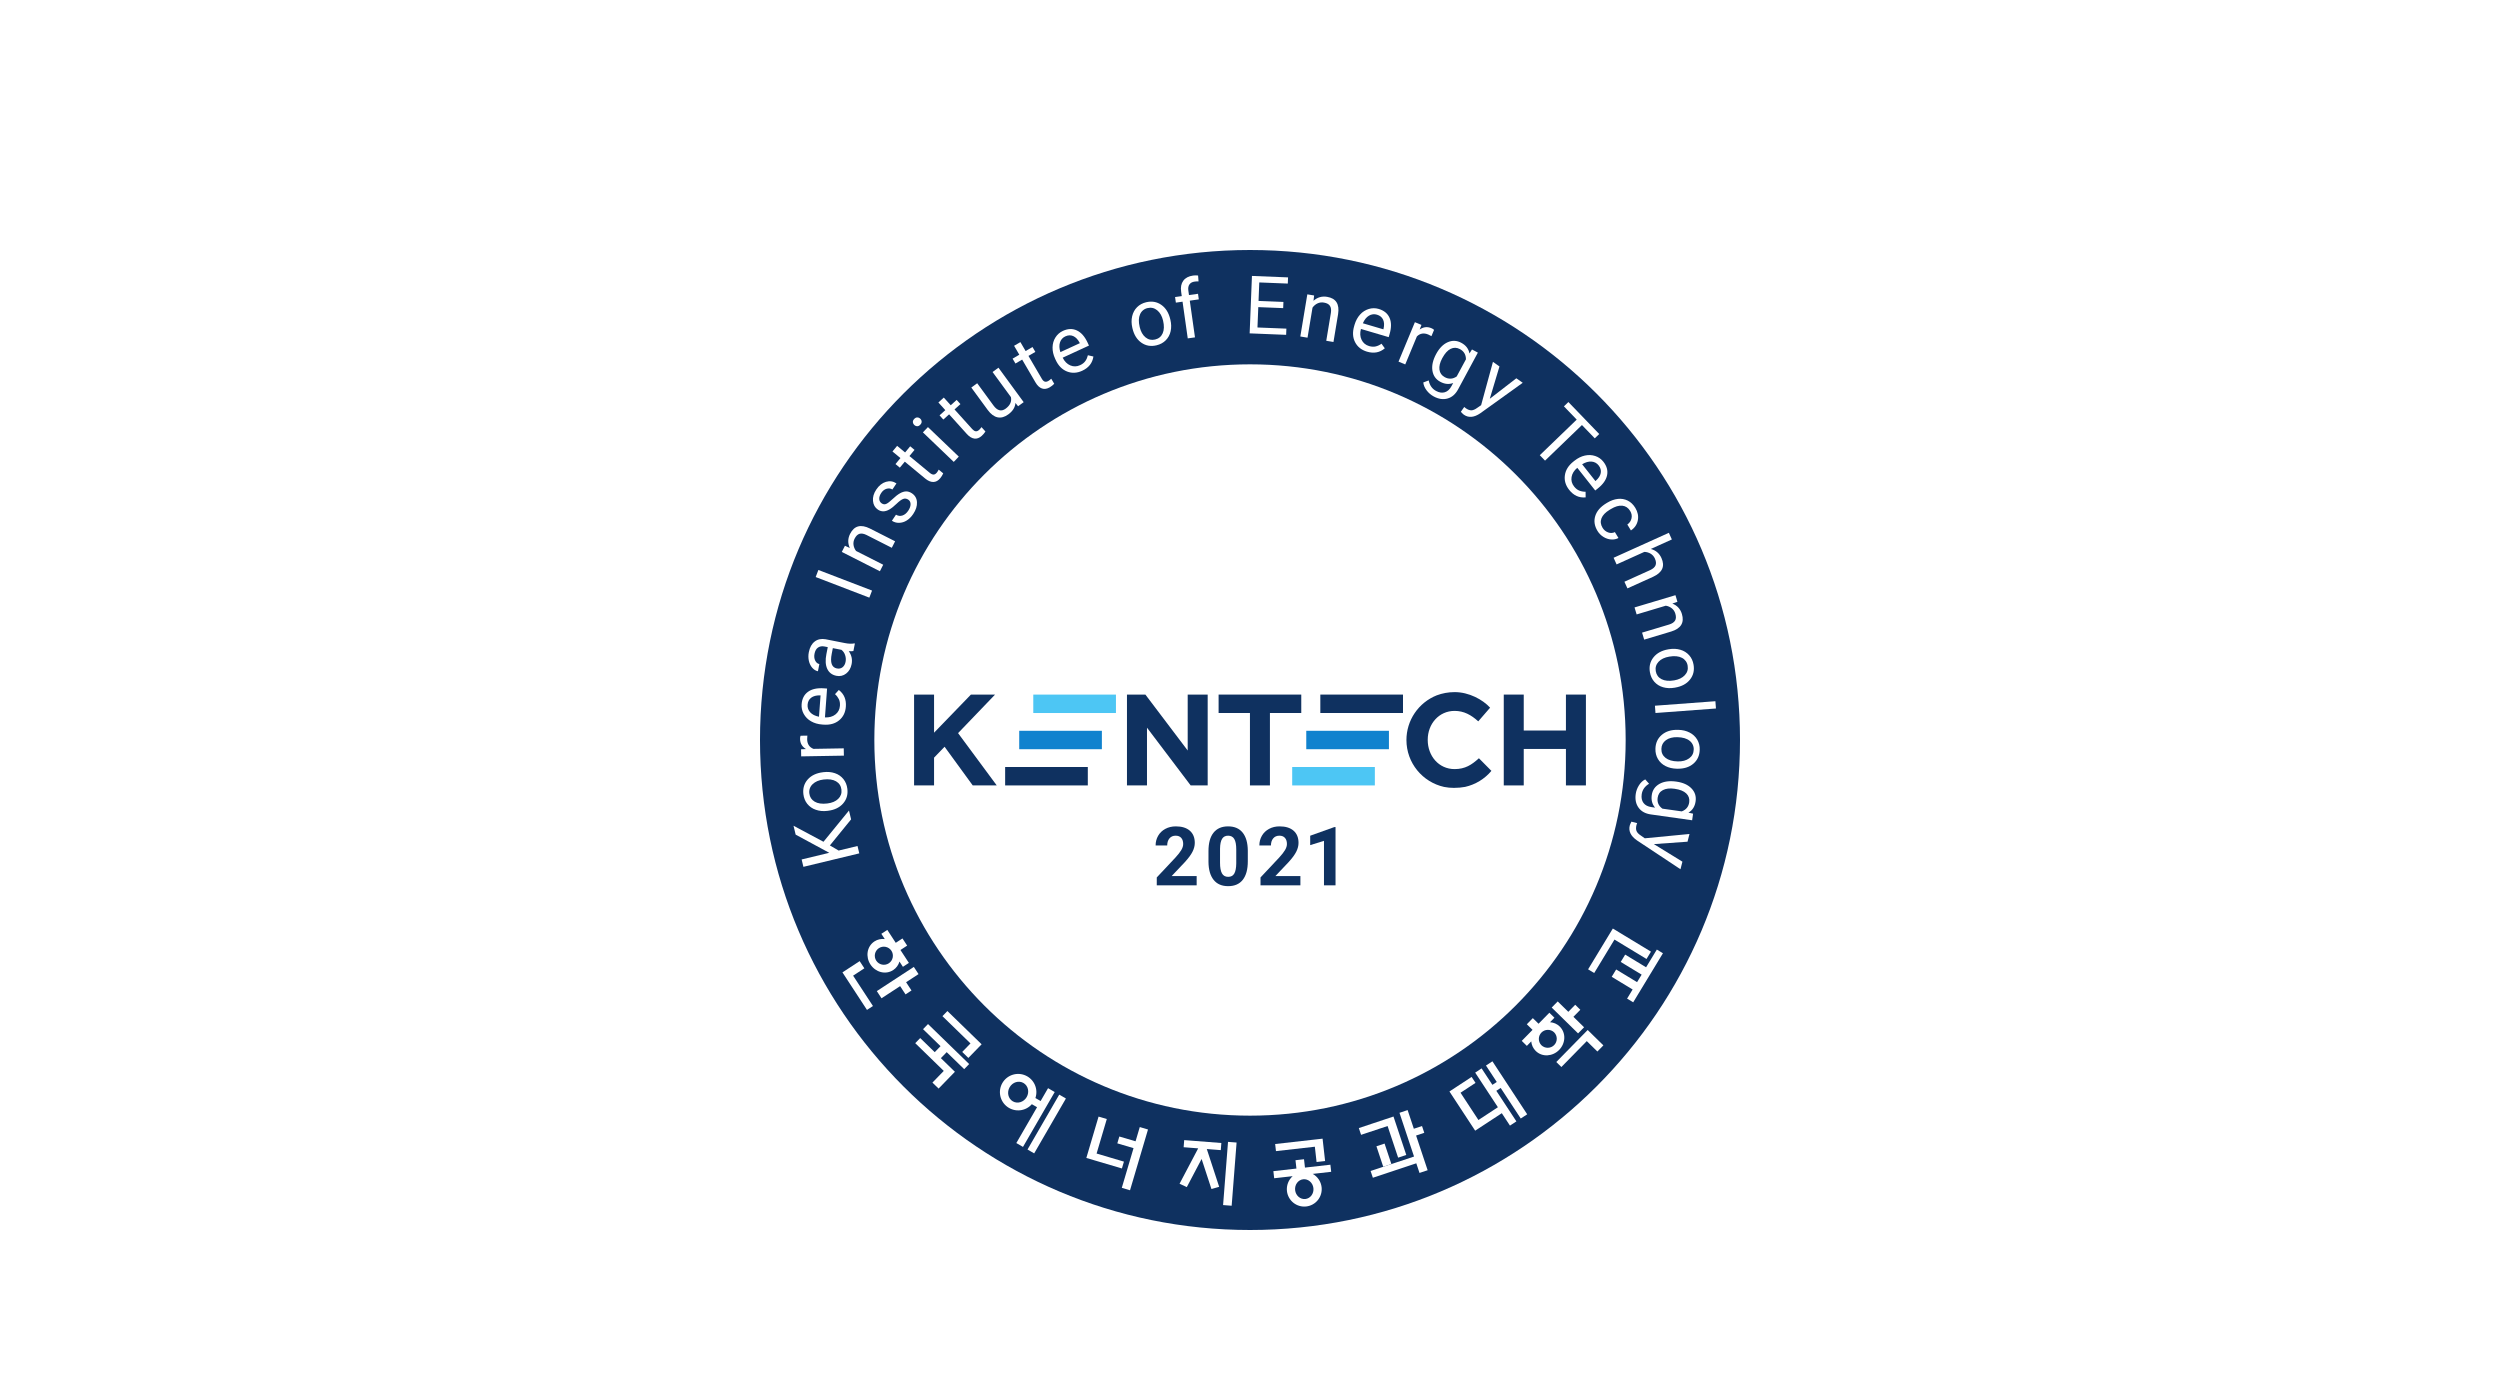 <svg width="500" height="280" viewBox="0 0 500 280" fill="none" xmlns="http://www.w3.org/2000/svg">
<rect width="500" height="280" fill="white"/>
<g clip-path="url(#clip0_312_64)">
<path d="M348 148C348 202.123 304.123 246 249.999 246C195.877 246 152 202.123 152 148C152 93.876 195.877 50 249.999 50C304.123 50 348 93.877 348 148Z" fill="#0F3160"/>
<path d="M250 72.867C208.506 72.867 174.869 106.505 174.869 147.999C174.869 189.493 208.507 223.131 250 223.131C291.495 223.131 325.133 189.493 325.133 147.999C325.133 106.505 291.495 72.867 250 72.867Z" fill="white"/>
<path d="M192.442 210.39L193.673 211.586L195.33 209.882L196.326 208.859L195.094 207.662L189.481 202.206L188.486 203.23L194.098 208.686L192.442 210.39Z" fill="white"/>
<path d="M192.839 213.832L193.833 212.809L185.604 204.811L184.609 205.834L188.108 209.235L186.945 210.431L184.041 207.61L183.047 208.633L188.755 214.183L186.487 216.518L187.719 217.715L189.987 215.38L190.983 214.356L189.752 213.16L188.176 211.629L189.34 210.431L192.839 213.832Z" fill="white"/>
<path d="M297.195 213.106L299.353 216.396L298.482 216.968L296.322 213.678L295.036 214.523L299.579 221.446L295.686 224.002L292.106 218.547L295.106 216.578L294.324 215.385L291.322 217.354L289.887 218.296L290.67 219.489L294.25 224.944L294.763 225.724L295.034 226.137L300.362 222.64L301.992 225.122L303.279 224.277L299.264 218.162L300.138 217.589L304.151 223.704L305.439 222.86L298.483 212.26L297.195 213.106Z" fill="white"/>
<path d="M278.277 232.809L276.914 228.713L275.285 229.256L276.648 233.352L278.277 232.809Z" fill="white"/>
<path d="M279.625 231.531L281.255 230.989L279.148 224.66L278.697 223.305L277.067 223.848L271.764 225.613L272.215 226.967L277.518 225.203L279.625 231.531Z" fill="white"/>
<path d="M284.403 225.206L282.767 225.75L281.524 222.016L279.895 222.559L282.806 231.306L274.121 234.197L274.573 235.551L283.259 232.66L283.9 234.588L285.529 234.046L283.218 227.106L284.854 226.561L284.403 225.206Z" fill="white"/>
<path d="M227.955 225.411L227.113 228.259L223.867 227.3L223.463 228.67L226.707 229.629L224.359 237.568L226.005 238.055L229.601 225.899L227.955 225.411Z" fill="white"/>
<path d="M221.361 223.804L219.713 223.318L217.673 230.22L217.268 231.589L218.914 232.076L224.382 233.693L224.788 232.324L219.319 230.706L221.361 223.804Z" fill="white"/>
<path d="M172.872 193.662L171.932 192.225L169.684 193.695L168.488 194.476L169.428 195.914L173.396 201.984L174.59 201.202L170.622 195.133L172.872 193.662Z" fill="white"/>
<path d="M181.219 196.445L183.706 194.82L182.767 193.382L175.363 198.221L176.303 199.658L180.025 197.226L181.104 198.878L182.3 198.097L181.219 196.445Z" fill="white"/>
<path d="M175.778 189.629C176.18 189.367 176.67 189.276 177.14 189.374C177.61 189.472 178.022 189.753 178.286 190.154C178.548 190.557 178.639 191.047 178.541 191.517C178.442 191.987 178.162 192.399 177.76 192.662C177.358 192.924 176.868 193.016 176.398 192.918C175.928 192.819 175.516 192.539 175.252 192.137C174.991 191.735 174.899 191.245 174.997 190.775C175.096 190.305 175.376 189.893 175.778 189.629ZM178.643 194.013C179.25 193.614 179.694 193.01 179.894 192.311L180.582 193.363L181.777 192.582L180.089 190.001L181.432 189.123L180.493 187.687L179.151 188.563L177.463 185.982L176.268 186.763L176.956 187.816C176.236 187.719 175.504 187.883 174.894 188.279C173.355 189.286 173.082 191.354 174.09 192.896C175.099 194.439 177.102 195.019 178.643 194.013Z" fill="white"/>
<path d="M245.605 228.374L244.619 241.014L246.333 241.146L247.317 228.507L245.605 228.374Z" fill="white"/>
<path d="M241.367 229.807L244.158 230.025L244.269 228.601L236.84 228.021L236.729 229.445L239.628 229.671L239.632 229.68L235.91 236.746L237.362 237.421L240.323 231.793L242.29 237.805L243.834 237.364L241.362 229.815L241.367 229.807Z" fill="white"/>
<path d="M308.275 209.039C307.947 208.7 307.765 208.246 307.767 207.774C307.769 207.302 307.955 206.85 308.285 206.513C308.615 206.176 309.064 205.981 309.536 205.97C310.007 205.958 310.465 206.131 310.811 206.452C311.154 206.789 311.349 207.247 311.353 207.727C311.358 208.208 311.172 208.67 310.837 209.014C310.5 209.356 310.041 209.551 309.561 209.556C309.081 209.561 308.618 209.375 308.275 209.039ZM311.939 205.299C311.392 204.763 310.71 204.495 310.009 204.444L310.89 203.545L309.87 202.546L307.711 204.748L306.566 203.626L305.364 204.852L306.509 205.974L304.35 208.176L305.37 209.177L306.249 208.279C306.309 209.003 306.627 209.682 307.145 210.192C308.459 211.479 310.537 211.302 311.827 209.985C313.119 208.669 313.254 206.587 311.939 205.299Z" fill="white"/>
<path d="M313.663 202.363L311.541 200.284L310.34 201.51L315.614 206.68L316.816 205.453L314.683 203.363L316.065 201.954L315.045 200.953L313.663 202.363Z" fill="white"/>
<path d="M311.258 212.403L312.278 213.402L317.354 208.223L319.474 210.302L320.677 209.076L318.555 206.997L317.535 205.998L316.334 207.224L311.258 212.403Z" fill="white"/>
<path d="M329.217 193.458L325.034 190.922L324.144 192.39L328.328 194.926L327.415 196.43L323.233 193.894L322.342 195.362L326.524 197.898L325.418 199.725L326.639 200.465L332.588 190.651L331.368 189.911L329.217 193.458Z" fill="white"/>
<path d="M329.302 191.797L330.192 190.329L323.788 186.445L322.567 185.705L321.676 187.174L317.619 193.866L318.839 194.607L322.897 187.913L329.302 191.797Z" fill="white"/>
<path d="M202.568 220.27C201.628 219.727 201.34 218.463 201.927 217.448C202.514 216.433 203.753 216.051 204.693 216.595C205.635 217.139 205.922 218.403 205.336 219.418C204.748 220.432 203.509 220.815 202.568 220.27ZM208.124 220.206L207.083 219.605C207.375 218.748 207.337 217.813 206.977 216.982C206.618 216.151 205.962 215.484 205.138 215.11C204.314 214.735 203.38 214.681 202.518 214.957C201.655 215.233 200.927 215.82 200.473 216.603C200.02 217.387 199.874 218.311 200.064 219.196C200.254 220.081 200.766 220.864 201.501 221.392C202.236 221.921 203.141 222.157 204.041 222.055C204.94 221.953 205.77 221.52 206.368 220.841L207.41 221.441L203.265 228.609L204.598 229.381L210.944 218.406L209.611 217.634L208.124 220.206Z" fill="white"/>
<path d="M211.847 218.929L205.502 229.904L206.836 230.676L213.182 219.701L211.847 218.929Z" fill="white"/>
<path d="M261.078 239.801C260.068 239.914 259.15 239.125 259.026 238.035C258.904 236.946 259.623 235.969 260.632 235.856C261.642 235.742 262.561 236.531 262.683 237.621C262.807 238.71 262.088 239.686 261.078 239.801ZM266.078 232.943L260.993 233.519L260.802 231.848L259.098 232.042L259.285 233.711L254.674 234.233L254.835 235.651L258.533 235.233C258.117 235.603 257.797 236.068 257.597 236.587C257.398 237.107 257.327 237.667 257.389 238.22C257.493 239.139 257.958 239.98 258.681 240.556C259.405 241.133 260.327 241.398 261.247 241.294C262.166 241.19 263.006 240.726 263.583 240.002C264.159 239.279 264.425 238.356 264.321 237.437C264.258 236.884 264.063 236.354 263.753 235.891C263.442 235.429 263.026 235.048 262.538 234.78L266.238 234.362L266.078 232.943Z" fill="white"/>
<path d="M263.314 232.4L265.021 232.208L264.676 229.151L264.515 227.733L262.809 227.925L255.031 228.805L255.192 230.224L262.97 229.344L263.314 232.4Z" fill="white"/>
<path d="M264.066 142.601H280.599V138.916H264.066V142.601Z" fill="#0F3160"/>
<path d="M182.816 138.916H186.812V146.54L194.184 138.916H199.012L191.615 146.624L199.349 157.084H194.548L188.916 149.35L186.812 151.529V157.084H182.816V138.916Z" fill="#0F3160"/>
<path d="M225.393 138.916H229.077L237.539 150.102V138.916H241.536V157.084H238.136L229.398 145.535V157.084H225.393V138.916Z" fill="#0F3160"/>
<path d="M249.989 142.601H243.721V138.916H260.254V142.601H253.985V157.084H249.989V142.601Z" fill="#0F3160"/>
<path d="M300.752 138.916H304.748V146.105H313.186V138.916H317.183V157.084H313.186V149.79H304.748V157.084H300.752V138.916Z" fill="#0F3160"/>
<path d="M258.438 157.086H274.97V153.4H258.438V157.086Z" fill="#4DC6F4"/>
<path d="M261.254 149.843H277.786V146.158H261.254V149.843Z" fill="#1082CE"/>
<path d="M201.029 153.4H217.562V157.085H201.029V153.4Z" fill="#0F3160"/>
<path d="M203.844 146.158H220.376V149.843H203.844V146.158Z" fill="#1082CE"/>
<path d="M206.658 138.918H223.19V142.603H206.658V138.918Z" fill="#4DC6F4"/>
<path d="M298.281 154.174L295.783 151.65C294.328 152.973 293.031 153.819 290.916 153.819C287.741 153.819 285.546 151.175 285.546 148V147.946C285.546 144.772 287.795 142.18 290.916 142.18C292.768 142.18 294.223 142.973 295.651 144.27L298.02 141.537C296.547 139.918 293.791 138.423 290.943 138.423C289.639 138.423 288.432 138.659 287.338 139.07C285.552 139.783 284.021 141.015 282.943 142.607C281.864 144.199 281.288 146.077 281.287 148C281.287 152.593 284.508 156.428 288.814 157.385C289.463 157.513 290.123 157.577 290.784 157.576C291.607 157.576 292.351 157.505 293.034 157.376C295.087 156.912 296.93 155.787 298.281 154.174Z" fill="#0F3160"/>
<path d="M239.332 177.072H231.353V175.489L235.119 171.476C235.637 170.912 236.018 170.42 236.267 169.998C236.514 169.578 236.637 169.177 236.637 168.799C236.637 168.283 236.508 167.876 236.246 167.58C235.985 167.285 235.613 167.137 235.128 167.137C234.606 167.137 234.193 167.317 233.892 167.676C233.591 168.036 233.441 168.509 233.441 169.096H231.123C231.123 168.387 231.291 167.739 231.63 167.152C231.969 166.566 232.448 166.107 233.066 165.774C233.682 165.44 234.384 165.274 235.168 165.274C236.366 165.274 237.298 165.561 237.961 166.137C238.624 166.714 238.957 167.527 238.957 168.575C238.957 169.151 238.807 169.737 238.508 170.333C238.211 170.931 237.699 171.626 236.973 172.421L234.329 175.21H239.332V177.072Z" fill="#0F3160"/>
<path d="M247.251 169.905C247.251 168.939 247.12 168.236 246.855 167.796C246.592 167.356 246.18 167.137 245.621 167.137C245.077 167.137 244.676 167.345 244.418 167.765C244.159 168.183 244.023 168.838 244.006 169.729V172.56C244.006 173.511 244.134 174.216 244.393 174.678C244.652 175.139 245.066 175.369 245.636 175.369C246.202 175.369 246.609 175.147 246.86 174.705C247.111 174.263 247.24 173.585 247.251 172.672V169.905ZM249.562 172.259C249.562 173.869 249.229 175.1 248.562 175.953C247.896 176.806 246.921 177.232 245.636 177.232C244.369 177.232 243.399 176.813 242.728 175.976C242.055 175.14 241.712 173.942 241.695 172.38V170.237C241.695 168.612 242.033 167.378 242.707 166.538C243.381 165.695 244.353 165.274 245.621 165.274C246.889 165.274 247.858 165.691 248.531 166.525C249.202 167.359 249.545 168.557 249.562 170.118V172.259Z" fill="#0F3160"/>
<path d="M260.08 177.072H252.103V175.489L255.868 171.476C256.385 170.912 256.766 170.42 257.015 169.998C257.262 169.578 257.386 169.177 257.386 168.799C257.386 168.283 257.256 167.876 256.994 167.58C256.734 167.285 256.361 167.137 255.876 167.137C255.354 167.137 254.941 167.317 254.64 167.676C254.339 168.036 254.189 168.509 254.189 169.096H251.871C251.871 168.387 252.039 167.739 252.379 167.152C252.717 166.566 253.196 166.107 253.814 165.774C254.43 165.44 255.132 165.274 255.916 165.274C257.114 165.274 258.046 165.561 258.709 166.137C259.372 166.714 259.705 167.527 259.705 168.575C259.705 169.151 259.555 169.737 259.256 170.333C258.959 170.931 258.447 171.626 257.722 172.421L255.077 175.21H260.08V177.072Z" fill="#0F3160"/>
<path d="M267.106 177.072H264.796V168.168L262.039 169.024V167.144L266.859 165.418H267.106V177.072Z" fill="#0F3160"/>
<path d="M165.977 169.086L167.725 170.11L171.503 169.201L171.857 170.674L160.68 173.367L160.327 171.893L165.852 170.562L159.131 166.927L158.701 165.146L164.696 168.355L169.795 162.107L170.219 163.874L165.977 169.086Z" fill="white"/>
<path d="M165.459 160.696C166.399 160.584 167.128 160.273 167.644 159.77C168.162 159.264 168.376 158.646 168.287 157.914C168.198 157.178 167.84 156.627 167.21 156.263C166.581 155.898 165.745 155.778 164.706 155.903C163.776 156.017 163.047 156.327 162.524 156.838C162.272 157.072 162.08 157.364 161.966 157.689C161.852 158.014 161.819 158.362 161.87 158.703C161.957 159.419 162.311 159.96 162.934 160.333C163.555 160.702 164.396 160.823 165.459 160.696ZM165.459 162.176C164.63 162.276 163.861 162.201 163.161 161.955C162.493 161.733 161.902 161.324 161.459 160.777C161.029 160.237 160.768 159.593 160.678 158.845C160.54 157.691 160.826 156.709 161.54 155.898C162.254 155.089 163.274 154.605 164.602 154.446L164.706 154.432C165.53 154.334 166.291 154.402 166.985 154.64C167.651 154.858 168.239 155.265 168.679 155.811C169.117 156.355 169.382 157.009 169.472 157.773C169.61 158.921 169.322 159.902 168.609 160.711C167.894 161.521 166.88 162.004 165.563 162.162L165.459 162.176Z" fill="white"/>
<path d="M161.473 147.125C161.44 147.363 161.426 147.603 161.431 147.844C161.445 148.802 161.866 149.444 162.687 149.773L168.75 149.668L168.776 151.129L160.234 151.275L160.21 149.856L161.196 149.814C160.424 149.349 160.031 148.676 160.016 147.797C160.012 147.513 160.044 147.296 160.116 147.147L161.473 147.125Z" fill="white"/>
<path d="M161.519 140.946C161.493 141.224 161.527 141.505 161.619 141.769C161.711 142.032 161.859 142.273 162.052 142.475C162.449 142.904 163.032 143.196 163.797 143.347L164.112 139.079L164.001 139.072C163.258 139.058 162.669 139.215 162.237 139.543C161.803 139.87 161.562 140.337 161.519 140.946ZM169.17 141.33C169.085 142.484 168.638 143.397 167.825 144.064C167.014 144.733 165.971 145.02 164.7 144.926L164.433 144.906C163.587 144.844 162.844 144.626 162.204 144.255C161.591 143.91 161.086 143.401 160.746 142.785C160.418 142.198 160.271 141.528 160.323 140.858C160.403 139.75 160.833 138.917 161.607 138.356C162.382 137.797 163.449 137.567 164.809 137.666L165.415 137.712L164.99 143.483C165.83 143.523 166.528 143.328 167.08 142.897C167.631 142.466 167.933 141.887 167.987 141.162C168.026 140.647 167.953 140.205 167.77 139.832C167.585 139.459 167.331 139.126 167.003 138.833L167.763 137.996C168.807 138.79 169.276 139.901 169.17 141.33Z" fill="white"/>
<path d="M169.115 132.367C169.205 131.92 169.175 131.469 169.021 131.022C168.892 130.602 168.635 130.234 168.288 129.966L166.568 129.626L166.346 130.751C165.999 132.506 166.34 133.484 167.366 133.688C167.817 133.777 168.198 133.696 168.51 133.448C168.823 133.197 169.025 132.837 169.115 132.367ZM170.68 130.206C170.498 130.256 170.19 130.265 169.755 130.232C170.317 131.036 170.507 131.9 170.324 132.824C170.16 133.65 169.793 134.281 169.219 134.719C168.95 134.931 168.637 135.081 168.302 135.158C167.968 135.235 167.621 135.236 167.286 135.163C166.413 134.988 165.8 134.524 165.447 133.764C165.097 133.004 165.04 132.024 165.279 130.82L165.553 129.426L164.895 129.296C164.395 129.197 163.965 129.269 163.609 129.508C163.254 129.75 163.017 130.162 162.903 130.745C162.8 131.257 162.845 131.71 163.037 132.109C163.228 132.505 163.505 132.739 163.87 132.813L163.586 134.252C163.168 134.169 162.793 133.941 162.461 133.567C162.132 133.194 161.902 132.731 161.774 132.178C161.649 131.603 161.646 131.009 161.766 130.433C161.954 129.468 162.346 128.759 162.94 128.305C163.529 127.854 164.25 127.702 165.101 127.848L168.958 128.61C169.728 128.762 170.359 128.785 170.852 128.678L170.975 128.704L170.68 130.206Z" fill="white"/>
<path d="M174.41 118.114L173.866 119.529L163.135 115.408L163.676 113.993L174.41 118.114Z" fill="white"/>
<path d="M168.988 109.154L169.965 109.597C169.529 108.644 169.547 107.699 170.026 106.759C170.841 105.149 172.161 104.797 173.985 105.704L179.021 108.258L178.36 109.561L173.318 107.004C172.766 106.73 172.296 106.649 171.909 106.761C171.52 106.876 171.195 107.193 170.931 107.713C170.722 108.106 170.642 108.556 170.705 108.998C170.769 109.431 170.936 109.83 171.213 110.194L176.642 112.947L175.98 114.25L168.361 110.387L168.988 109.154Z" fill="white"/>
<path d="M181.652 99.93C181.323 99.709 180.985 99.661 180.639 99.787C180.292 99.912 179.847 100.238 179.303 100.764C178.76 101.29 178.275 101.673 177.851 101.909C177.423 102.147 177.027 102.266 176.658 102.269C176.271 102.267 175.895 102.146 175.579 101.922C174.998 101.531 174.671 100.956 174.599 100.194C174.527 99.432 174.746 98.668 175.261 97.904C175.8 97.099 176.446 96.587 177.197 96.365C177.948 96.143 178.648 96.249 179.292 96.683L178.476 97.903C178.143 97.679 177.763 97.629 177.333 97.749C176.903 97.87 176.544 98.145 176.257 98.573C175.961 99.014 175.825 99.424 175.851 99.803C175.858 99.979 175.907 100.151 175.994 100.304C176.082 100.457 176.205 100.587 176.353 100.683C176.647 100.879 176.946 100.912 177.25 100.779C177.553 100.646 177.975 100.323 178.52 99.809C179.06 99.296 179.551 98.912 179.991 98.663C180.431 98.413 180.844 98.287 181.23 98.282C181.615 98.279 181.999 98.405 182.38 98.659C183.013 99.084 183.352 99.68 183.393 100.443C183.436 101.205 183.186 101.993 182.644 102.799C182.261 103.369 181.823 103.805 181.329 104.107C180.871 104.398 180.342 104.557 179.799 104.568C179.295 104.579 178.799 104.434 178.38 104.152L179.194 102.94C179.613 103.191 180.045 103.244 180.489 103.1C180.93 102.955 181.32 102.634 181.653 102.137C181.961 101.677 182.115 101.247 182.115 100.845C182.117 100.443 181.961 100.138 181.652 99.93Z" fill="white"/>
<path d="M179.425 89.169L181.02 90.489L182.037 89.258L182.906 89.978L181.889 91.207L185.977 94.588C186.242 94.806 186.485 94.914 186.709 94.914C186.93 94.914 187.15 94.782 187.371 94.518C187.476 94.389 187.6 94.19 187.739 93.922L188.646 94.673C188.492 95.02 188.292 95.344 188.052 95.638C187.638 96.14 187.171 96.395 186.657 96.398C186.14 96.401 185.603 96.173 185.042 95.71L180.958 92.333L179.967 93.532L179.097 92.813L180.089 91.613L178.494 90.297L179.425 89.169Z" fill="white"/>
<path d="M191.76 91.326L190.751 92.381L184.579 86.474L185.589 85.419L191.76 91.326ZM182.859 84.993C182.697 84.844 182.596 84.64 182.577 84.421C182.558 84.203 182.647 83.992 182.846 83.786C183.041 83.581 183.25 83.481 183.469 83.488C183.69 83.495 183.9 83.586 184.056 83.743C184.218 83.89 184.317 84.095 184.33 84.313C184.344 84.528 184.251 84.739 184.054 84.943C183.859 85.149 183.653 85.251 183.439 85.244C183.221 85.238 183.013 85.148 182.859 84.993Z" fill="white"/>
<path d="M188.762 79.514L190.149 81.051L191.331 79.981L192.088 80.819L190.905 81.887L194.458 85.827C194.689 86.08 194.914 86.224 195.135 86.256C195.355 86.289 195.592 86.19 195.845 85.961C195.971 85.846 196.119 85.668 196.299 85.424L197.086 86.297C196.883 86.618 196.638 86.91 196.357 87.166C195.876 87.602 195.377 87.786 194.867 87.716C194.355 87.645 193.858 87.338 193.37 86.8L189.821 82.867L188.666 83.909L187.909 83.07L189.063 82.028L187.678 80.493L188.762 79.514Z" fill="white"/>
<path d="M203.09 80.59C203.025 81.466 202.551 82.228 201.663 82.876C200.928 83.415 200.211 83.611 199.515 83.465C198.817 83.32 198.161 82.83 197.545 81.996L194.262 77.512L195.44 76.649L198.699 81.102C199.464 82.146 200.271 82.358 201.122 81.738C202.022 81.076 202.376 80.304 202.182 79.416L198.512 74.4L199.691 73.538L204.735 80.433L203.616 81.252L203.09 80.59Z" fill="white"/>
<path d="M204.078 68.421L205.123 70.207L206.498 69.403L207.07 70.377L205.692 71.182L208.369 75.761C208.542 76.058 208.733 76.243 208.943 76.32C209.153 76.395 209.404 76.346 209.697 76.175C209.845 76.089 210.029 75.945 210.251 75.742L210.847 76.758C210.582 77.031 210.282 77.266 209.956 77.46C209.393 77.789 208.869 77.866 208.384 77.694C207.897 77.521 207.471 77.119 207.104 76.493L204.432 71.92L203.09 72.704L202.52 71.728L203.862 70.944L202.817 69.158L204.078 68.421Z" fill="white"/>
<path d="M213.074 67.271C212.819 67.383 212.59 67.549 212.404 67.757C212.218 67.966 212.079 68.211 211.996 68.478C211.813 69.035 211.84 69.684 212.078 70.426L215.964 68.636L215.918 68.535C215.569 67.879 215.147 67.441 214.651 67.219C214.155 66.999 213.63 67.015 213.074 67.271ZM216.446 74.15C215.393 74.634 214.378 74.684 213.399 74.298C212.425 73.912 211.668 73.14 211.134 71.983L211.022 71.74C210.666 70.969 210.499 70.214 210.512 69.473C210.528 68.734 210.718 68.072 211.091 67.486C211.462 66.901 211.957 66.466 212.572 66.182C213.581 65.716 214.519 65.687 215.385 66.095C216.25 66.5 216.966 67.322 217.537 68.561L217.793 69.114L212.537 71.536C212.908 72.292 213.415 72.808 214.062 73.081C214.707 73.355 215.359 73.339 216.018 73.035C216.486 72.82 216.84 72.541 217.077 72.198C217.314 71.858 217.482 71.473 217.578 71.047L218.682 71.304C218.49 72.603 217.745 73.551 216.446 74.15Z" fill="white"/>
<path d="M227.939 65.406C228.156 66.327 228.545 67.017 229.107 67.474C229.666 67.931 230.302 68.074 231.02 67.905C231.743 67.733 232.25 67.314 232.541 66.649C232.832 65.981 232.855 65.138 232.615 64.119C232.398 63.207 232.009 62.519 231.44 62.056C230.874 61.592 230.233 61.446 229.515 61.616C229.184 61.686 228.874 61.835 228.613 62.051C228.352 62.267 228.147 62.543 228.016 62.855C227.716 63.515 227.692 64.365 227.939 65.406ZM226.469 65.575C226.278 64.761 226.263 63.989 226.428 63.263C226.594 62.537 226.922 61.93 227.408 61.443C227.898 60.953 228.507 60.621 229.238 60.447C230.372 60.18 231.379 60.355 232.264 60.973C233.148 61.591 233.745 62.55 234.053 63.852L234.078 63.952C234.269 64.762 234.287 65.524 234.129 66.24C233.986 66.927 233.647 67.558 233.154 68.056C232.664 68.552 232.044 68.887 231.295 69.064C230.168 69.332 229.163 69.157 228.278 68.539C227.393 67.92 226.797 66.964 226.493 65.674L226.469 65.575Z" fill="white"/>
<path d="M237.55 67.678L236.509 60.337L235.172 60.527L235.014 59.409L236.351 59.22L236.229 58.35C236.099 57.445 236.242 56.71 236.658 56.147C237.07 55.581 237.722 55.238 238.607 55.111C238.94 55.065 239.278 55.062 239.618 55.102L239.708 56.28C239.442 56.267 239.176 56.281 238.913 56.32C238.444 56.386 238.102 56.576 237.886 56.886C237.669 57.196 237.598 57.607 237.669 58.12L237.797 59.014L239.603 58.757L239.759 59.876L237.956 60.133L238.997 67.473L237.55 67.678Z" fill="white"/>
<path d="M256.636 61.625L251.658 61.426L251.493 65.496L257.277 65.727L257.227 66.967L249.93 66.673L250.39 55.187L257.61 55.477L257.561 56.715L251.855 56.488L251.709 60.186L256.686 60.386L256.636 61.625Z" fill="white"/>
<path d="M262.826 59.096L262.698 60.162C263.474 59.46 264.382 59.194 265.422 59.367C267.202 59.661 267.933 60.815 267.618 62.828L266.694 68.397L265.252 68.158L266.177 62.581C266.271 61.972 266.208 61.501 265.983 61.164C265.759 60.827 265.36 60.612 264.781 60.518C264.343 60.436 263.891 60.495 263.489 60.686C263.092 60.879 262.752 61.171 262.501 61.533L261.506 67.537L260.064 67.297L261.463 58.87L262.826 59.096Z" fill="white"/>
<path d="M275.4 62.937C275.134 62.852 274.853 62.826 274.576 62.86C274.299 62.894 274.032 62.987 273.794 63.133C273.29 63.432 272.883 63.94 272.572 64.654L276.675 65.865L276.707 65.76C276.876 65.035 276.848 64.428 276.62 63.934C276.391 63.443 275.984 63.11 275.4 62.937ZM273.405 70.333C272.296 70.006 271.499 69.375 271.017 68.439C270.538 67.504 270.476 66.426 270.838 65.204L270.912 64.946C271.155 64.134 271.521 63.454 272.021 62.906C272.487 62.38 273.091 61.994 273.765 61.792C274.408 61.596 275.094 61.593 275.738 61.786C276.803 62.1 277.529 62.696 277.913 63.572C278.296 64.449 278.295 65.54 277.91 66.846L277.738 67.43L272.187 65.791C271.969 66.605 272.011 67.328 272.317 67.959C272.622 68.588 273.121 69.007 273.819 69.213C274.313 69.359 274.762 69.382 275.166 69.281C275.569 69.18 275.949 69.002 276.303 68.744L276.961 69.664C275.963 70.516 274.779 70.739 273.405 70.333Z" fill="white"/>
<path d="M286.29 67.231C286.085 67.105 285.871 66.996 285.649 66.904C284.762 66.537 284.007 66.664 283.377 67.286L281.051 72.887L279.703 72.326L282.979 64.437L284.293 64.981L283.936 65.903C284.67 65.381 285.447 65.29 286.257 65.627C286.519 65.736 286.703 65.853 286.812 65.977L286.29 67.231Z" fill="white"/>
<path d="M288.445 71.646C287.988 72.494 287.802 73.253 287.889 73.924C287.977 74.596 288.331 75.099 288.958 75.437C289.768 75.873 290.561 75.826 291.34 75.293L293.19 71.86C293.18 70.928 292.784 70.251 291.996 69.827C291.369 69.49 290.751 69.469 290.137 69.766C289.523 70.065 288.958 70.689 288.445 71.646ZM287.228 70.802C287.861 69.63 288.635 68.844 289.549 68.442C290.464 68.041 291.368 68.082 292.264 68.564C293.183 69.057 293.724 69.768 293.89 70.694L294.399 69.893L295.574 70.524L291.622 77.866C291.098 78.841 290.397 79.451 289.518 79.701C288.64 79.951 287.712 79.815 286.74 79.29C286.191 78.993 285.711 78.583 285.333 78.086C284.94 77.574 284.713 77.044 284.658 76.493L285.74 76.082C285.927 77.06 286.418 77.763 287.214 78.192C287.839 78.53 288.423 78.615 288.961 78.451C289.501 78.287 289.942 77.888 290.287 77.246L290.636 76.599C289.801 76.918 288.941 76.836 288.051 76.356C287.169 75.883 286.647 75.144 286.485 74.141C286.324 73.14 286.569 72.026 287.228 70.802Z" fill="white"/>
<path d="M297.958 79.754L303.266 75.658L304.547 76.557L296.065 82.65C294.815 83.508 293.713 83.605 292.766 82.938L292.554 82.759L292.168 82.362L292.848 81.393L293.153 81.645C293.558 81.93 293.931 82.069 294.273 82.066C294.614 82.061 295.01 81.891 295.462 81.56L296.225 81.036L298.59 72.37L299.894 73.289L297.958 79.754Z" fill="white"/>
<path d="M318.954 87.668L316.391 85.008L309.006 92.127L307.959 91.041L315.343 83.923L312.785 81.269L313.678 80.407L319.847 86.808L318.954 87.668Z" fill="white"/>
<path d="M319.727 93.082C319.559 92.859 319.344 92.676 319.099 92.544C318.853 92.412 318.582 92.335 318.304 92.317C317.719 92.27 317.092 92.448 316.427 92.854L319.084 96.21L319.17 96.143C319.726 95.649 320.053 95.135 320.151 94.601C320.249 94.067 320.107 93.56 319.727 93.082ZM313.835 97.977C313.116 97.068 312.83 96.094 312.977 95.052C313.121 94.01 313.694 93.094 314.693 92.304L314.904 92.138C315.569 91.612 316.263 91.268 316.984 91.109C317.707 90.95 318.398 90.982 319.053 91.204C319.691 91.415 320.253 91.809 320.669 92.337C321.359 93.208 321.606 94.112 321.416 95.05C321.225 95.987 320.595 96.878 319.525 97.723L319.047 98.101L315.456 93.563C314.809 94.102 314.428 94.717 314.314 95.408C314.201 96.098 314.369 96.729 314.818 97.298C315.138 97.703 315.491 97.981 315.88 98.132C316.275 98.282 316.695 98.356 317.118 98.349L317.128 99.478C315.821 99.6 314.723 99.099 313.835 97.977Z" fill="white"/>
<path d="M320.514 105.562C320.787 106.007 321.155 106.314 321.629 106.484C321.845 106.568 322.077 106.606 322.31 106.595C322.542 106.584 322.77 106.525 322.978 106.421L323.694 107.602C323.247 107.836 322.742 107.939 322.238 107.897C321.699 107.859 321.181 107.69 320.689 107.384C320.193 107.077 319.796 106.677 319.497 106.181C318.893 105.188 318.742 104.196 319.05 103.204C319.356 102.213 320.085 101.371 321.237 100.669L321.446 100.541C322.156 100.111 322.868 99.858 323.58 99.781C324.256 99.7 324.941 99.819 325.551 100.122C326.153 100.423 326.657 100.907 327.063 101.574C327.559 102.391 327.727 103.222 327.566 104.061C327.406 104.901 326.946 105.577 326.184 106.089L325.466 104.908C325.916 104.586 326.194 104.169 326.305 103.664C326.413 103.158 326.324 102.669 326.035 102.196C325.65 101.561 325.124 101.209 324.456 101.14C323.787 101.068 323.02 101.295 322.158 101.82L321.92 101.962C321.08 102.474 320.538 103.041 320.294 103.662C320.049 104.286 320.125 104.92 320.514 105.562Z" fill="white"/>
<path d="M330.162 109.793C331.153 110.056 331.862 110.659 332.289 111.604C333.032 113.25 332.478 114.499 330.63 115.353L325.484 117.678L324.882 116.346L330.036 114.018C330.594 113.761 330.951 113.444 331.107 113.071C331.26 112.698 331.218 112.245 330.979 111.714C330.802 111.304 330.501 110.96 330.118 110.731C329.739 110.509 329.308 110.387 328.868 110.378L323.32 112.885L322.719 111.554L333.771 106.561L334.372 107.892L330.162 109.793Z" fill="white"/>
<path d="M335.486 120.36L334.47 120.713C335.445 121.103 336.083 121.801 336.385 122.81C336.903 124.54 336.19 125.705 334.243 126.304L328.834 127.924L328.414 126.525L333.831 124.903C334.419 124.72 334.814 124.456 335.018 124.106C335.22 123.757 335.238 123.303 335.07 122.742C334.936 122.288 334.696 121.927 334.35 121.655C334.003 121.384 333.592 121.207 333.157 121.14L327.327 122.886L326.906 121.487L335.091 119.036L335.486 120.36Z" fill="white"/>
<path d="M333.849 131.325C332.916 131.483 332.201 131.825 331.711 132.354C331.218 132.883 331.032 133.512 331.155 134.238C331.281 134.97 331.664 135.503 332.312 135.837C332.957 136.171 333.796 136.251 334.829 136.076C335.752 135.92 336.465 135.574 336.964 135.037C337.464 134.502 337.653 133.871 337.53 133.145C337.481 132.809 337.352 132.491 337.153 132.216C336.954 131.942 336.692 131.719 336.389 131.568C335.752 131.227 334.904 131.146 333.849 131.325ZM333.778 129.847C334.604 129.707 335.372 129.744 336.087 129.957C336.764 130.148 337.372 130.529 337.839 131.055C338.296 131.573 338.589 132.204 338.713 132.945C338.906 134.092 338.666 135.086 337.989 135.929C337.318 136.773 336.32 137.305 335.002 137.527L334.9 137.545C334.08 137.684 333.318 137.649 332.615 137.447C331.939 137.26 331.331 136.881 330.865 136.357C330.403 135.834 330.108 135.193 329.98 134.435C329.788 133.295 330.028 132.301 330.703 131.461C331.377 130.617 332.368 130.086 333.675 129.864L333.778 129.847Z" fill="white"/>
<path d="M331.095 142.6L330.986 141.142L343.08 140.243L343.19 141.7L331.095 142.6Z" fill="white"/>
<path d="M335.475 147.434C334.528 147.412 333.761 147.615 333.177 148.041C332.596 148.469 332.294 149.05 332.278 149.785C332.261 150.53 332.539 151.123 333.11 151.575C333.68 152.024 334.49 152.261 335.538 152.285C336.475 152.305 337.238 152.102 337.831 151.669C338.421 151.238 338.726 150.654 338.743 149.918C338.759 149.579 338.692 149.242 338.549 148.935C338.406 148.627 338.191 148.359 337.922 148.153C337.359 147.697 336.543 147.459 335.475 147.434ZM335.682 145.971C336.517 145.989 337.267 146.169 337.929 146.514C338.558 146.83 339.084 147.318 339.444 147.923C339.798 148.536 339.971 149.236 339.943 149.943C339.915 151.107 339.491 152.038 338.671 152.739C337.85 153.44 336.77 153.772 335.434 153.744L335.331 153.742C334.498 153.723 333.759 153.547 333.104 153.213C332.475 152.902 331.95 152.416 331.592 151.812C331.237 151.211 331.069 150.528 331.085 149.759C331.112 148.602 331.536 147.673 332.357 146.972C333.177 146.272 334.252 145.937 335.578 145.968L335.682 145.971Z" fill="white"/>
<path d="M334.908 157.753C333.955 157.618 333.179 157.707 332.579 158.021C331.98 158.334 331.631 158.844 331.53 159.547C331.4 160.458 331.72 161.186 332.488 161.733L336.35 162.278C337.221 161.95 337.717 161.342 337.844 160.456C337.943 159.753 337.748 159.164 337.255 158.69C336.764 158.217 335.984 157.904 334.908 157.753ZM335.28 156.322C336.599 156.508 337.604 156.961 338.295 157.681C338.99 158.401 339.265 159.264 339.121 160.27C338.976 161.302 338.497 162.056 337.686 162.531L338.614 162.734L338.428 164.055L330.17 162.887C329.076 162.732 328.261 162.286 327.722 161.547C327.183 160.809 326.991 159.893 327.145 158.799C327.231 158.188 327.446 157.61 327.79 157.064C328.131 156.517 328.554 156.121 329.048 155.878L329.812 156.751C328.956 157.263 328.468 157.968 328.34 158.864C328.241 159.569 328.362 160.143 328.702 160.595C329.043 161.045 329.572 161.319 330.291 161.421L331.02 161.524C330.432 160.851 330.212 160.014 330.353 159.013C330.493 158.024 331.006 157.278 331.887 156.779C332.773 156.281 333.903 156.127 335.28 156.322Z" fill="white"/>
<path d="M330.771 168.821L336.483 172.335L336.096 173.85L327.393 168.08C326.146 167.214 325.667 166.218 325.953 165.097L326.045 164.835L326.28 164.332L327.428 164.626L327.298 165C327.174 165.48 327.177 165.878 327.302 166.195C327.428 166.513 327.725 166.823 328.197 167.129L328.957 167.659L337.897 166.796L337.503 168.341L330.771 168.821Z" fill="white"/>
</g>
<defs>
<clipPath id="clip0_312_64">
<rect width="196" height="196" fill="white" transform="translate(152 50)"/>
</clipPath>
</defs>
</svg>
